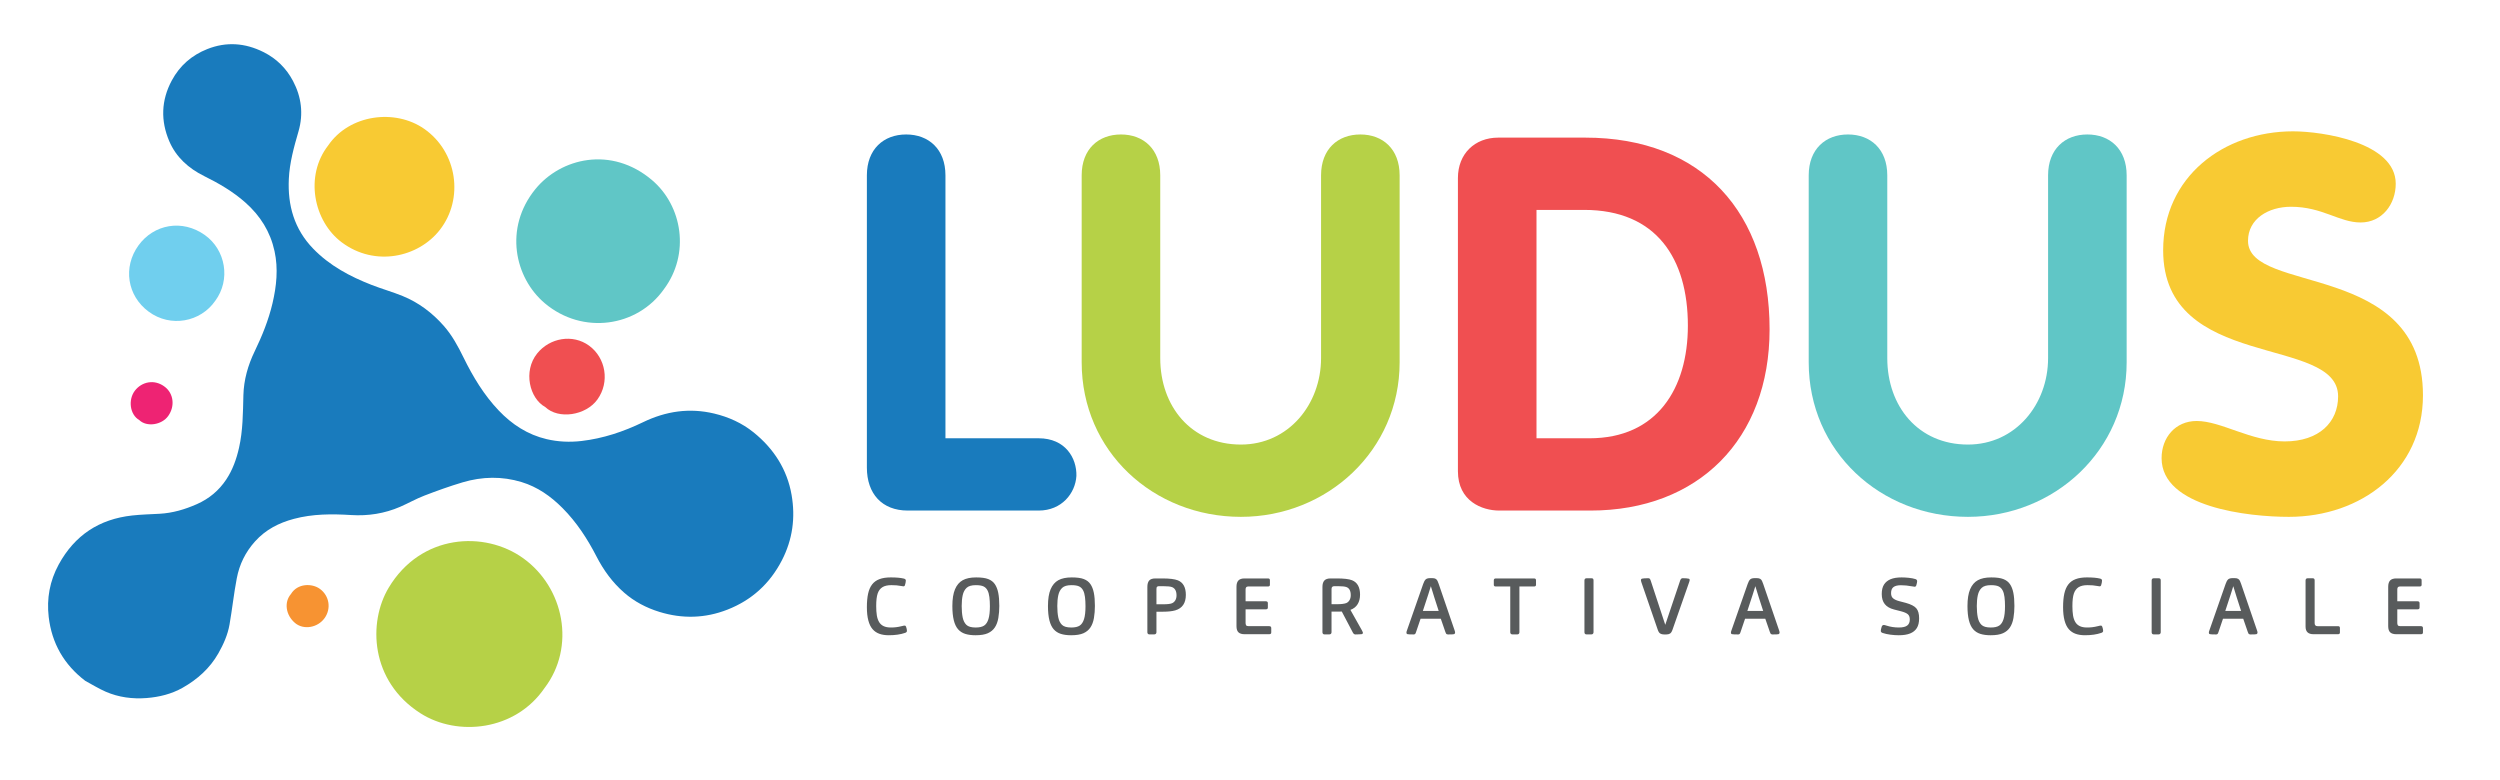 <?xml version="1.0" encoding="UTF-8" standalone="no"?><!DOCTYPE svg PUBLIC "-//W3C//DTD SVG 1.1//EN" "http://www.w3.org/Graphics/SVG/1.1/DTD/svg11.dtd"><svg width="100%" height="100%" viewBox="0 0 250 78" version="1.1" xmlns="http://www.w3.org/2000/svg" xmlns:xlink="http://www.w3.org/1999/xlink" xml:space="preserve" xmlns:serif="http://www.serif.com/" style="fill-rule:evenodd;clip-rule:evenodd;stroke-linejoin:round;stroke-miterlimit:2;"><g><g><path id="Payoff" d="M87.62,60.601c-0,0.363 0.021,0.675 0.063,0.936c0.042,0.261 0.117,0.482 0.225,0.664c0.108,0.182 0.258,0.318 0.451,0.411c0.192,0.092 0.433,0.138 0.723,0.138c0.179,-0 0.351,-0.009 0.517,-0.028c0.166,-0.018 0.367,-0.056 0.604,-0.114c0.111,-0.032 0.198,-0.048 0.261,-0.048c0.069,0 0.116,0.037 0.142,0.111c0.058,0.163 0.087,0.303 0.087,0.419c0,0.089 -0.06,0.155 -0.181,0.197c-0.453,0.158 -0.999,0.237 -1.636,0.237c-0.353,0 -0.664,-0.047 -0.932,-0.142c-0.269,-0.095 -0.497,-0.249 -0.684,-0.462c-0.187,-0.214 -0.329,-0.503 -0.426,-0.869c-0.098,-0.366 -0.146,-0.81 -0.146,-1.332c-0,-0.526 0.04,-0.977 0.122,-1.351c0.082,-0.374 0.215,-0.68 0.399,-0.92c0.184,-0.24 0.429,-0.418 0.735,-0.533c0.305,-0.116 0.682,-0.174 1.13,-0.174c0.558,-0 0.995,0.039 1.311,0.118c0.132,0.032 0.198,0.098 0.198,0.198c-0,0.047 -0.01,0.124 -0.028,0.229c-0.018,0.105 -0.041,0.189 -0.067,0.253c-0.005,0.01 -0.019,0.029 -0.04,0.055c-0.021,0.026 -0.058,0.04 -0.11,0.04c-0.053,-0 -0.14,-0.014 -0.261,-0.04c-0.248,-0.053 -0.561,-0.079 -0.94,-0.079c-0.379,0 -0.678,0.068 -0.897,0.205c-0.219,0.137 -0.377,0.348 -0.474,0.633c-0.097,0.284 -0.146,0.7 -0.146,1.248Zm102.981,-0.308c0.5,0.142 0.844,0.321 1.031,0.537c0.187,0.216 0.28,0.55 0.28,1.003c0,0.406 -0.076,0.73 -0.229,0.972c-0.153,0.243 -0.377,0.423 -0.672,0.541c-0.295,0.119 -0.674,0.178 -1.137,0.178c-0.253,0 -0.526,-0.018 -0.818,-0.055c-0.292,-0.037 -0.557,-0.095 -0.794,-0.174c-0.121,-0.042 -0.182,-0.111 -0.182,-0.205c0,-0.09 0.029,-0.227 0.087,-0.411c0.037,-0.121 0.111,-0.182 0.221,-0.182c0.048,0 0.135,0.021 0.261,0.063c0.39,0.127 0.803,0.19 1.24,0.19c0.385,-0 0.663,-0.066 0.834,-0.198c0.171,-0.131 0.257,-0.334 0.257,-0.608c-0,-0.232 -0.065,-0.404 -0.194,-0.518c-0.129,-0.113 -0.354,-0.212 -0.675,-0.296l-0.711,-0.182c-0.411,-0.105 -0.718,-0.284 -0.921,-0.537c-0.203,-0.253 -0.304,-0.59 -0.304,-1.011c-0,-0.395 0.076,-0.711 0.229,-0.948c0.153,-0.237 0.373,-0.415 0.66,-0.534c0.287,-0.118 0.652,-0.177 1.094,-0.177c0.216,-0 0.454,0.013 0.715,0.039c0.261,0.027 0.483,0.069 0.668,0.127c0.116,0.037 0.174,0.108 0.174,0.213c-0,0.09 -0.027,0.221 -0.079,0.395c-0.027,0.105 -0.085,0.158 -0.174,0.158c-0.048,0 -0.132,-0.013 -0.253,-0.039c-0.4,-0.074 -0.772,-0.111 -1.114,-0.111c-0.332,-0 -0.58,0.06 -0.743,0.182c-0.163,0.121 -0.245,0.324 -0.245,0.608c0,0.237 0.07,0.412 0.21,0.525c0.139,0.114 0.335,0.205 0.588,0.273l0.696,0.182Zm16.639,0.308c-0,0.363 0.021,0.675 0.063,0.936c0.042,0.261 0.117,0.482 0.225,0.664c0.108,0.182 0.258,0.318 0.451,0.411c0.192,0.092 0.433,0.138 0.723,0.138c0.179,-0 0.351,-0.009 0.517,-0.028c0.166,-0.018 0.367,-0.056 0.605,-0.114c0.11,-0.032 0.197,-0.048 0.26,-0.048c0.069,0 0.116,0.037 0.142,0.111c0.058,0.163 0.087,0.303 0.087,0.419c0,0.089 -0.06,0.155 -0.181,0.197c-0.453,0.158 -0.998,0.237 -1.636,0.237c-0.353,0 -0.664,-0.047 -0.932,-0.142c-0.269,-0.095 -0.497,-0.249 -0.684,-0.462c-0.187,-0.214 -0.329,-0.503 -0.426,-0.869c-0.098,-0.366 -0.146,-0.81 -0.146,-1.332c-0,-0.526 0.04,-0.977 0.122,-1.351c0.082,-0.374 0.215,-0.68 0.399,-0.92c0.184,-0.24 0.429,-0.418 0.735,-0.533c0.305,-0.116 0.682,-0.174 1.13,-0.174c0.558,-0 0.995,0.039 1.311,0.118c0.132,0.032 0.198,0.098 0.198,0.198c-0,0.047 -0.009,0.124 -0.028,0.229c-0.018,0.105 -0.041,0.189 -0.067,0.253c-0.005,0.01 -0.018,0.029 -0.04,0.055c-0.021,0.026 -0.057,0.04 -0.11,0.04c-0.053,-0 -0.14,-0.014 -0.261,-0.04c-0.247,-0.053 -0.561,-0.079 -0.94,-0.079c-0.379,0 -0.678,0.068 -0.897,0.205c-0.218,0.137 -0.376,0.348 -0.474,0.633c-0.097,0.284 -0.146,0.7 -0.146,1.248Zm-5.799,-0.008c-0,0.421 -0.032,0.82 -0.095,1.197c-0.063,0.377 -0.179,0.693 -0.348,0.948c-0.168,0.256 -0.403,0.45 -0.703,0.585c-0.3,0.134 -0.711,0.201 -1.233,0.201c-0.4,0 -0.744,-0.046 -1.031,-0.138c-0.287,-0.092 -0.525,-0.246 -0.715,-0.462c-0.189,-0.216 -0.331,-0.515 -0.426,-0.897c-0.095,-0.382 -0.143,-0.857 -0.143,-1.426c0,-0.701 0.089,-1.259 0.265,-1.675c0.177,-0.416 0.433,-0.718 0.771,-0.905c0.337,-0.187 0.784,-0.28 1.343,-0.28c0.521,-0 0.924,0.055 1.209,0.166c0.284,0.11 0.504,0.279 0.659,0.505c0.156,0.227 0.269,0.515 0.34,0.865c0.071,0.351 0.107,0.789 0.107,1.316Zm-101.511,-0c-0,0.421 -0.032,0.82 -0.095,1.197c-0.064,0.377 -0.179,0.693 -0.348,0.948c-0.169,0.256 -0.403,0.45 -0.703,0.585c-0.3,0.134 -0.711,0.201 -1.233,0.201c-0.4,0 -0.744,-0.046 -1.031,-0.138c-0.287,-0.092 -0.525,-0.246 -0.715,-0.462c-0.189,-0.216 -0.332,-0.515 -0.426,-0.897c-0.095,-0.382 -0.143,-0.857 -0.143,-1.426c0,-0.701 0.089,-1.259 0.265,-1.675c0.176,-0.416 0.433,-0.718 0.77,-0.905c0.337,-0.187 0.785,-0.28 1.344,-0.28c0.521,-0 0.924,0.055 1.208,0.166c0.285,0.11 0.505,0.279 0.66,0.505c0.155,0.227 0.269,0.515 0.34,0.865c0.071,0.351 0.107,0.789 0.107,1.316Zm9.56,-0c-0,0.421 -0.032,0.82 -0.095,1.197c-0.063,0.377 -0.179,0.693 -0.348,0.948c-0.168,0.256 -0.403,0.45 -0.703,0.585c-0.3,0.134 -0.711,0.201 -1.233,0.201c-0.4,0 -0.744,-0.046 -1.031,-0.138c-0.287,-0.092 -0.525,-0.246 -0.715,-0.462c-0.189,-0.216 -0.331,-0.515 -0.426,-0.897c-0.095,-0.382 -0.143,-0.857 -0.143,-1.426c0,-0.701 0.089,-1.259 0.265,-1.675c0.177,-0.416 0.433,-0.718 0.77,-0.905c0.338,-0.187 0.785,-0.28 1.344,-0.28c0.521,-0 0.924,0.055 1.208,0.166c0.285,0.11 0.505,0.279 0.66,0.505c0.156,0.227 0.269,0.515 0.34,0.865c0.071,0.351 0.107,0.789 0.107,1.316Zm57.036,1.888c0.106,-0.342 0.601,-1.814 1.486,-4.416c0.052,-0.164 0.137,-0.245 0.253,-0.245c0.274,-0 0.474,0.016 0.6,0.047c0.069,0.016 0.103,0.061 0.103,0.134c-0,0.048 -0.021,0.129 -0.063,0.245l-1.66,4.741c-0.068,0.19 -0.151,0.313 -0.248,0.371c-0.098,0.058 -0.218,0.087 -0.36,0.087l-0.245,0c-0.142,0 -0.265,-0.03 -0.367,-0.091c-0.103,-0.06 -0.189,-0.193 -0.257,-0.399l-1.62,-4.701c-0.037,-0.11 -0.055,-0.192 -0.055,-0.245c-0,-0.068 0.032,-0.116 0.095,-0.142c0.026,-0.01 0.102,-0.021 0.229,-0.031c0.126,-0.011 0.263,-0.016 0.411,-0.016c0.037,-0 0.076,0.009 0.118,0.027c0.042,0.019 0.085,0.091 0.127,0.218c0.79,2.37 1.274,3.842 1.453,4.416Zm55.773,-0.608l-0.45,1.327c-0.027,0.09 -0.057,0.153 -0.091,0.19c-0.034,0.037 -0.083,0.055 -0.146,0.055c-0.343,0 -0.553,-0.01 -0.632,-0.031c-0.064,-0.021 -0.095,-0.069 -0.095,-0.143c-0,-0.068 0.018,-0.147 0.055,-0.237l1.62,-4.638c0.074,-0.215 0.157,-0.367 0.249,-0.454c0.092,-0.087 0.246,-0.13 0.462,-0.13l0.197,-0c0.153,-0 0.269,0.025 0.348,0.075c0.079,0.05 0.138,0.118 0.178,0.205c0.039,0.087 0.078,0.183 0.114,0.289l1.588,4.638c0.037,0.1 0.056,0.181 0.056,0.244c-0,0.069 -0.032,0.119 -0.095,0.151c-0.058,0.021 -0.266,0.031 -0.624,0.031c-0.027,0 -0.065,-0.009 -0.115,-0.027c-0.05,-0.019 -0.096,-0.091 -0.138,-0.218l-0.458,-1.327l-2.023,-0Zm-80.242,-0l-0.45,1.327c-0.026,0.09 -0.057,0.153 -0.091,0.19c-0.034,0.037 -0.083,0.055 -0.146,0.055c-0.343,0 -0.553,-0.01 -0.632,-0.031c-0.063,-0.021 -0.095,-0.069 -0.095,-0.143c-0,-0.068 0.018,-0.147 0.055,-0.237l1.62,-4.638c0.074,-0.215 0.157,-0.367 0.249,-0.454c0.092,-0.087 0.246,-0.13 0.462,-0.13l0.198,-0c0.152,-0 0.268,0.025 0.347,0.075c0.079,0.05 0.138,0.118 0.178,0.205c0.04,0.087 0.078,0.183 0.115,0.289l1.588,4.638c0.037,0.1 0.055,0.181 0.055,0.244c-0,0.069 -0.032,0.119 -0.095,0.151c-0.058,0.021 -0.266,0.031 -0.624,0.031c-0.026,0 -0.065,-0.009 -0.115,-0.027c-0.05,-0.019 -0.096,-0.091 -0.138,-0.218l-0.458,-1.327l-2.023,-0Zm-8.904,1.351c-0,0.063 -0.02,0.115 -0.059,0.154c-0.04,0.04 -0.089,0.059 -0.147,0.059l-0.513,0c-0.058,0 -0.104,-0.019 -0.138,-0.059c-0.035,-0.039 -0.052,-0.091 -0.052,-0.154l0,-4.535c0,-0.285 0.064,-0.497 0.19,-0.636c0.126,-0.14 0.334,-0.21 0.624,-0.21l0.608,0c0.722,0 1.236,0.061 1.541,0.182c0.532,0.216 0.798,0.698 0.798,1.446c0,0.363 -0.079,0.677 -0.237,0.94c-0.158,0.264 -0.4,0.456 -0.727,0.577l1.146,2.038c0.058,0.111 0.089,0.178 0.095,0.202c0.005,0.024 0.008,0.043 0.008,0.059c-0,0.032 -0.011,0.059 -0.032,0.083c-0.021,0.024 -0.045,0.038 -0.071,0.044c-0.032,0.005 -0.127,0.011 -0.285,0.019c-0.158,0.008 -0.276,0.012 -0.355,0.012c-0.105,0 -0.19,-0.058 -0.253,-0.174l-1.114,-2.117l-0.466,0.008l-0.561,-0l-0,2.062Zm41.353,-1.351l-0.45,1.327c-0.026,0.09 -0.057,0.153 -0.091,0.19c-0.034,0.037 -0.083,0.055 -0.146,0.055c-0.342,0 -0.553,-0.01 -0.632,-0.031c-0.063,-0.021 -0.095,-0.069 -0.095,-0.143c0,-0.068 0.019,-0.147 0.055,-0.237l1.62,-4.638c0.074,-0.215 0.157,-0.367 0.249,-0.454c0.092,-0.087 0.246,-0.13 0.462,-0.13l0.198,-0c0.152,-0 0.268,0.025 0.347,0.075c0.079,0.05 0.139,0.118 0.178,0.205c0.04,0.087 0.078,0.183 0.115,0.289l1.588,4.638c0.037,0.1 0.055,0.181 0.055,0.244c0,0.069 -0.032,0.119 -0.095,0.151c-0.058,0.021 -0.266,0.031 -0.624,0.031c-0.026,0 -0.064,-0.009 -0.114,-0.027c-0.051,-0.019 -0.097,-0.091 -0.139,-0.218l-0.458,-1.327l-2.023,-0Zm41.567,1.351c0,0.058 -0.018,0.108 -0.055,0.15c-0.037,0.042 -0.084,0.063 -0.142,0.063l-0.522,0c-0.058,0 -0.104,-0.019 -0.138,-0.059c-0.034,-0.039 -0.051,-0.091 -0.051,-0.154l-0,-5.183c-0,-0.063 0.017,-0.115 0.051,-0.154c0.034,-0.04 0.083,-0.059 0.146,-0.059l0.529,-0c0.122,-0 0.182,0.068 0.182,0.205l0,5.191Zm-56.721,-0c0,0.058 -0.018,0.108 -0.055,0.15c-0.037,0.042 -0.084,0.063 -0.142,0.063l-0.522,0c-0.058,0 -0.104,-0.019 -0.138,-0.059c-0.034,-0.039 -0.051,-0.091 -0.051,-0.154l-0,-5.183c-0,-0.063 0.017,-0.115 0.051,-0.154c0.034,-0.04 0.083,-0.059 0.146,-0.059l0.53,-0c0.121,-0 0.181,0.068 0.181,0.205l0,5.191Zm-43.708,-0c0,0.063 -0.019,0.115 -0.059,0.154c-0.039,0.04 -0.088,0.059 -0.146,0.059l-0.514,0c-0.057,0 -0.104,-0.019 -0.138,-0.059c-0.034,-0.039 -0.051,-0.091 -0.051,-0.154l-0,-4.527c-0,-0.295 0.062,-0.511 0.186,-0.648c0.123,-0.137 0.33,-0.206 0.62,-0.206l0.703,0c0.706,0 1.219,0.064 1.541,0.19c0.532,0.216 0.798,0.701 0.798,1.454c-0,0.822 -0.351,1.338 -1.051,1.548c-0.316,0.09 -0.727,0.135 -1.233,0.135l-0.656,-0l0,2.054Zm36.297,-0c0,0.063 -0.018,0.115 -0.055,0.154c-0.037,0.04 -0.084,0.059 -0.142,0.059l-0.522,0c-0.058,0 -0.105,-0.019 -0.142,-0.059c-0.037,-0.039 -0.055,-0.091 -0.055,-0.154l-0,-4.575l-1.446,0c-0.132,0 -0.198,-0.055 -0.198,-0.166l0,-0.45c0,-0.126 0.066,-0.19 0.198,-0.19l3.816,0c0.063,0 0.113,0.014 0.15,0.04c0.037,0.026 0.056,0.076 0.056,0.15l-0,0.45c-0,0.111 -0.069,0.166 -0.206,0.166l-1.454,0l0,4.575Zm81.854,0.197l-2.441,0c-0.264,0 -0.463,-0.061 -0.597,-0.185c-0.134,-0.124 -0.201,-0.318 -0.201,-0.581l-0,-4.614c-0,-0.063 0.017,-0.115 0.051,-0.154c0.034,-0.04 0.083,-0.059 0.146,-0.059l0.529,-0c0.122,-0 0.182,0.068 0.182,0.205l0,4.282c0,0.201 0.098,0.301 0.292,0.301l2.039,-0c0.063,-0 0.112,0.013 0.146,0.039c0.034,0.026 0.051,0.079 0.051,0.158l0,0.435c0,0.116 -0.065,0.173 -0.197,0.173Zm8.296,0l-2.457,0c-0.274,0 -0.478,-0.061 -0.613,-0.185c-0.134,-0.124 -0.201,-0.331 -0.201,-0.62l-0,-3.943c-0,-0.284 0.064,-0.494 0.193,-0.628c0.13,-0.134 0.334,-0.202 0.613,-0.202l2.338,0c0.064,0 0.112,0.014 0.147,0.04c0.034,0.026 0.051,0.076 0.051,0.15l0,0.45c0,0.111 -0.066,0.166 -0.198,0.166l-1.983,0c-0.168,0 -0.252,0.098 -0.252,0.293l-0,1.185l2.022,-0c0.137,-0 0.206,0.063 0.206,0.189l-0,0.443c-0,0.116 -0.069,0.174 -0.206,0.174l-2.022,-0l-0,1.374c-0,0.079 0.017,0.151 0.051,0.214c0.034,0.063 0.117,0.095 0.249,0.095l2.062,-0c0.137,-0 0.205,0.065 0.205,0.197l0,0.435c0,0.116 -0.068,0.173 -0.205,0.173Zm-115.172,0l-2.457,0c-0.274,0 -0.478,-0.061 -0.612,-0.185c-0.135,-0.124 -0.202,-0.331 -0.202,-0.62l0,-3.943c0,-0.284 0.065,-0.494 0.194,-0.628c0.129,-0.134 0.333,-0.202 0.612,-0.202l2.339,0c0.063,0 0.112,0.014 0.146,0.04c0.034,0.026 0.051,0.076 0.051,0.15l0,0.45c0,0.111 -0.066,0.166 -0.197,0.166l-1.983,0c-0.169,0 -0.253,0.098 -0.253,0.293l-0,1.185l2.022,-0c0.137,-0 0.206,0.063 0.206,0.189l-0,0.443c-0,0.116 -0.069,0.174 -0.206,0.174l-2.022,-0l-0,1.374c-0,0.079 0.017,0.151 0.051,0.214c0.034,0.063 0.117,0.095 0.249,0.095l2.062,-0c0.137,-0 0.205,0.065 0.205,0.197l0,0.435c0,0.116 -0.068,0.173 -0.205,0.173Zm-27.93,-2.812c0,-0.327 -0.017,-0.628 -0.051,-0.905c-0.034,-0.276 -0.099,-0.503 -0.194,-0.679c-0.094,-0.177 -0.227,-0.306 -0.399,-0.388c-0.171,-0.081 -0.425,-0.122 -0.762,-0.122c-0.427,0 -0.735,0.09 -0.924,0.269c-0.19,0.179 -0.319,0.422 -0.388,0.73c-0.068,0.309 -0.102,0.671 -0.102,1.087c-0,0.442 0.033,0.823 0.098,1.142c0.066,0.318 0.19,0.566 0.372,0.742c0.181,0.177 0.491,0.265 0.928,0.265c0.369,-0 0.649,-0.063 0.842,-0.19c0.192,-0.126 0.337,-0.343 0.434,-0.652c0.098,-0.308 0.146,-0.741 0.146,-1.299Zm9.56,-0c0,-0.327 -0.017,-0.628 -0.051,-0.905c-0.034,-0.276 -0.099,-0.503 -0.194,-0.679c-0.094,-0.177 -0.227,-0.306 -0.399,-0.388c-0.171,-0.081 -0.425,-0.122 -0.762,-0.122c-0.427,0 -0.735,0.09 -0.924,0.269c-0.19,0.179 -0.319,0.422 -0.388,0.73c-0.068,0.309 -0.102,0.671 -0.102,1.087c-0,0.442 0.033,0.823 0.099,1.142c0.065,0.318 0.189,0.566 0.371,0.742c0.182,0.177 0.491,0.265 0.928,0.265c0.369,-0 0.649,-0.063 0.842,-0.19c0.192,-0.126 0.337,-0.343 0.434,-0.652c0.098,-0.308 0.146,-0.741 0.146,-1.299Zm91.951,-0c0,-0.327 -0.017,-0.628 -0.051,-0.905c-0.034,-0.276 -0.099,-0.503 -0.194,-0.679c-0.094,-0.177 -0.227,-0.306 -0.399,-0.388c-0.171,-0.081 -0.425,-0.122 -0.762,-0.122c-0.427,0 -0.735,0.09 -0.924,0.269c-0.19,0.179 -0.319,0.422 -0.387,0.73c-0.069,0.309 -0.103,0.671 -0.103,1.087c-0,0.442 0.033,0.823 0.099,1.142c0.065,0.318 0.189,0.566 0.371,0.742c0.182,0.177 0.491,0.265 0.928,0.265c0.369,-0 0.649,-0.063 0.842,-0.19c0.192,-0.126 0.337,-0.343 0.434,-0.652c0.098,-0.308 0.146,-0.741 0.146,-1.299Zm-25.765,0.482l1.581,-0c-0.322,-0.98 -0.582,-1.804 -0.783,-2.473c-0.073,0.263 -0.339,1.087 -0.798,2.473Zm-32.449,-0l1.581,-0c-0.322,-0.98 -0.582,-1.804 -0.783,-2.473c-0.073,0.263 -0.339,1.087 -0.798,2.473Zm80.242,-0l1.58,-0c-0.321,-0.98 -0.582,-1.804 -0.782,-2.473c-0.074,0.263 -0.34,1.087 -0.798,2.473Zm-106.884,-0.664l0.704,0c0.405,0 0.69,-0.034 0.853,-0.103c0.137,-0.058 0.246,-0.155 0.328,-0.292c0.081,-0.137 0.122,-0.3 0.122,-0.49c0,-0.432 -0.147,-0.708 -0.442,-0.829c-0.163,-0.064 -0.461,-0.095 -0.893,-0.095l-0.427,-0c-0.063,-0 -0.119,0.016 -0.169,0.047c-0.051,0.032 -0.076,0.108 -0.076,0.229l0,1.533Zm17.509,-0.008l0.592,0c0.38,0 0.672,-0.037 0.877,-0.11c0.137,-0.058 0.247,-0.156 0.328,-0.293c0.082,-0.137 0.123,-0.303 0.123,-0.498c-0,-0.437 -0.145,-0.708 -0.435,-0.813c-0.158,-0.058 -0.434,-0.087 -0.829,-0.087l-0.38,-0c-0.184,-0 -0.276,0.092 -0.276,0.276l-0,1.525Z" style="fill:#585b5c;fill-rule:nonzero;"/><g id="Logotipo"><path d="M86.688,46.761c-0,2.619 1.519,4.295 4.085,4.295l13.095,0c2.305,0 3.667,-1.728 3.772,-3.457c0.052,-1.781 -1.1,-3.771 -3.772,-3.771l-9.323,-0l-0,-26.295c-0,-2.619 -1.677,-4.086 -3.929,-4.086c-2.252,0 -3.928,1.467 -3.928,4.086l-0,29.228Z" style="fill:#197bbd;fill-rule:nonzero;"/><path d="M108.168,36.233c0,8.904 7.176,15.452 15.924,15.452c8.643,-0 15.871,-6.652 15.871,-15.452l0,-18.7c0,-2.619 -1.676,-4.086 -3.928,-4.086c-2.253,0 -3.929,1.467 -3.929,4.086l0,18.281c0,4.609 -3.248,8.642 -8.014,8.642c-4.976,0 -8.067,-3.823 -8.067,-8.642l0,-18.281c0,-2.619 -1.676,-4.086 -3.928,-4.086c-2.252,0 -3.929,1.467 -3.929,4.086l0,18.7Z" style="fill:#b6d147;fill-rule:nonzero;"/><path d="M145.792,47.128c0,2.985 2.41,3.928 4.138,3.928l9.114,0c10.791,0 17.914,-7.123 17.914,-18.123c0,-11.629 -6.704,-19.171 -18.437,-19.171l-8.695,-0c-2.358,-0 -4.034,1.623 -4.034,4.033l0,29.333Zm7.857,-26.138l4.767,0c7.228,0 10.371,4.871 10.371,11.576c0,6.286 -3.09,11.262 -9.847,11.262l-5.291,-0l0,-22.838Z" style="fill:#f04f51;fill-rule:nonzero;"/><path d="M180.871,36.233c-0,8.904 7.176,15.452 15.923,15.452c8.643,-0 15.871,-6.652 15.871,-15.452l0,-18.7c0,-2.619 -1.676,-4.086 -3.928,-4.086c-2.252,0 -3.929,1.467 -3.929,4.086l0,18.281c0,4.609 -3.247,8.642 -8.014,8.642c-4.976,0 -8.066,-3.823 -8.066,-8.642l-0,-18.281c-0,-2.619 -1.676,-4.086 -3.929,-4.086c-2.252,0 -3.928,1.467 -3.928,4.086l-0,18.7Z" style="fill:#60c6c6;fill-rule:nonzero;"/><path d="M229.306,13.133c-6.966,0 -12.99,4.557 -12.99,11.89c-0,12.153 17.495,8.434 17.495,14.614c-0,2.567 -1.886,4.505 -5.343,4.505c-3.405,0 -6.338,-2.043 -8.8,-2.043c-2.147,0 -3.509,1.676 -3.509,3.719c-0,4.924 8.695,5.867 12.728,5.867c7.228,-0 13.409,-4.662 13.409,-12.152c0,-13.514 -17.495,-10.057 -17.495,-15.452c0,-2.2 2.043,-3.405 4.296,-3.405c3.142,-0 4.819,1.571 6.966,1.571c2.148,0 3.51,-1.833 3.51,-3.876c-0,-4.138 -7.334,-5.238 -10.267,-5.238Z" style="fill:#f8ca33;fill-rule:nonzero;"/></g></g><g id="Icona-Ludus" serif:id="Icona Ludus"><path d="M8.53,68.088c-2.139,-1.629 -3.353,-3.77 -3.66,-6.398c-0.212,-1.83 0.102,-3.589 1.001,-5.24c1.598,-2.928 4.054,-4.538 7.342,-4.901c0.905,-0.1 1.819,-0.122 2.729,-0.171c1.314,-0.07 2.544,-0.432 3.746,-0.964c1.23,-0.544 2.206,-1.364 2.937,-2.465c0.638,-0.96 1.022,-2.04 1.276,-3.164c0.393,-1.735 0.391,-3.499 0.438,-5.265c0.041,-1.529 0.454,-2.992 1.123,-4.376c0.748,-1.547 1.392,-3.135 1.787,-4.812c0.404,-1.721 0.585,-3.461 0.205,-5.212c-0.423,-1.946 -1.421,-3.542 -2.919,-4.868c-1.244,-1.101 -2.648,-1.916 -4.122,-2.645c-1.553,-0.767 -2.808,-1.89 -3.489,-3.49c-0.866,-2.033 -0.815,-4.079 0.255,-6.07c0.802,-1.491 1.997,-2.523 3.544,-3.138c1.906,-0.758 3.781,-0.62 5.615,0.293c1.304,0.649 2.289,1.623 2.963,2.897c0.845,1.596 1.053,3.294 0.55,5.033c-0.454,1.565 -0.893,3.13 -0.969,4.765c-0.123,2.643 0.54,5.013 2.433,6.968c1.649,1.704 3.678,2.781 5.849,3.628c1.02,0.398 2.081,0.694 3.094,1.107c1.609,0.654 2.967,1.68 4.115,2.981c0.842,0.954 1.435,2.058 1.993,3.197c0.936,1.907 2.034,3.725 3.506,5.273c1.323,1.39 2.893,2.419 4.789,2.864c1.148,0.27 2.317,0.321 3.486,0.185c2.165,-0.25 4.212,-0.938 6.156,-1.878c2.293,-1.109 4.643,-1.456 7.117,-0.866c1.446,0.345 2.788,0.952 3.946,1.887c2.006,1.62 3.349,3.694 3.792,6.246c0.393,2.266 0.11,4.456 -0.972,6.549c-1.211,2.341 -3.02,3.975 -5.44,4.925c-2.226,0.874 -4.507,0.935 -6.804,0.227c-1.309,-0.403 -2.504,-1.03 -3.527,-1.923c-1.162,-1.014 -2.055,-2.236 -2.772,-3.63c-0.902,-1.752 -1.977,-3.408 -3.39,-4.829c-1.18,-1.187 -2.504,-2.116 -4.098,-2.601c-1.954,-0.597 -3.939,-0.553 -5.889,0.026c-1.297,0.386 -2.576,0.846 -3.84,1.333c-0.826,0.318 -1.601,0.763 -2.415,1.116c-1.562,0.675 -3.203,0.93 -4.898,0.823c-1.926,-0.12 -3.845,-0.12 -5.725,0.382c-1.495,0.399 -2.823,1.072 -3.89,2.261c-0.962,1.071 -1.557,2.299 -1.82,3.676c-0.294,1.533 -0.458,3.089 -0.726,4.627c-0.179,1.027 -0.601,1.973 -1.117,2.884c-0.855,1.503 -2.096,2.604 -3.571,3.44c-1.111,0.63 -2.35,0.933 -3.617,1.031c-1.399,0.107 -2.779,-0.071 -4.074,-0.634c-0.705,-0.307 -1.364,-0.719 -2.043,-1.084" style="fill:#197bbd;fill-rule:nonzero;"/><path d="M54.451,68.807c-2.912,4.267 -8.691,4.892 -12.408,2.519c-5.031,-3.213 -5.248,-9.093 -3.176,-12.554c3.227,-5.388 9.586,-5.73 13.455,-2.949c4.108,2.952 5.263,8.877 2.129,12.984" style="fill:#b6d147;fill-rule:nonzero;"/><path d="M66.386,28.928c-2.666,3.776 -8.119,4.581 -11.897,1.405c-3.031,-2.548 -4.113,-7.533 -0.956,-11.416c2.537,-3.119 7.595,-4.35 11.66,-0.914c3.043,2.573 3.842,7.382 1.193,10.925" style="fill:#60c6c6;fill-rule:nonzero;"/><path d="M32.816,14.547c2.12,-3.108 6.683,-3.694 9.594,-1.669c3.344,2.328 3.986,7.011 1.58,10.102c-2.15,2.763 -6.492,3.731 -9.8,1.266c-2.846,-2.12 -3.738,-6.66 -1.374,-9.699" style="fill:#f8ca33;fill-rule:nonzero;"/><path d="M21.522,30.086c-1.461,2.11 -4.454,2.705 -6.656,1.079c-2.143,-1.581 -2.596,-4.449 -1.015,-6.628c1.528,-2.106 4.366,-2.651 6.639,-1.028c2.081,1.485 2.596,4.464 1.032,6.577" style="fill:#70cfee;fill-rule:nonzero;"/><path d="M54.528,40.706c-1.567,-0.854 -2.242,-3.58 -0.811,-5.361c1.255,-1.56 3.552,-1.972 5.187,-0.782c1.679,1.222 2.095,3.644 0.833,5.391c-1.161,1.605 -3.891,2.009 -5.209,0.752" style="fill:#f04f51;fill-rule:nonzero;"/><path d="M13.936,42.015c-0.959,-0.55 -1.141,-2.037 -0.448,-2.947c0.669,-0.877 1.945,-1.204 3.011,-0.373c0.848,0.663 1.025,1.901 0.328,2.893c-0.649,0.922 -2.161,1.132 -2.891,0.427" style="fill:#ee2373;fill-rule:nonzero;"/><path d="M29.092,59.406c0.655,-1.088 2.112,-1.093 2.9,-0.516c0.95,0.697 1.15,1.983 0.457,2.936c-0.688,0.946 -2.08,1.192 -2.936,0.481c-0.952,-0.794 -1.12,-2.093 -0.421,-2.901" style="fill:#f79332;fill-rule:nonzero;"/></g></g></svg>